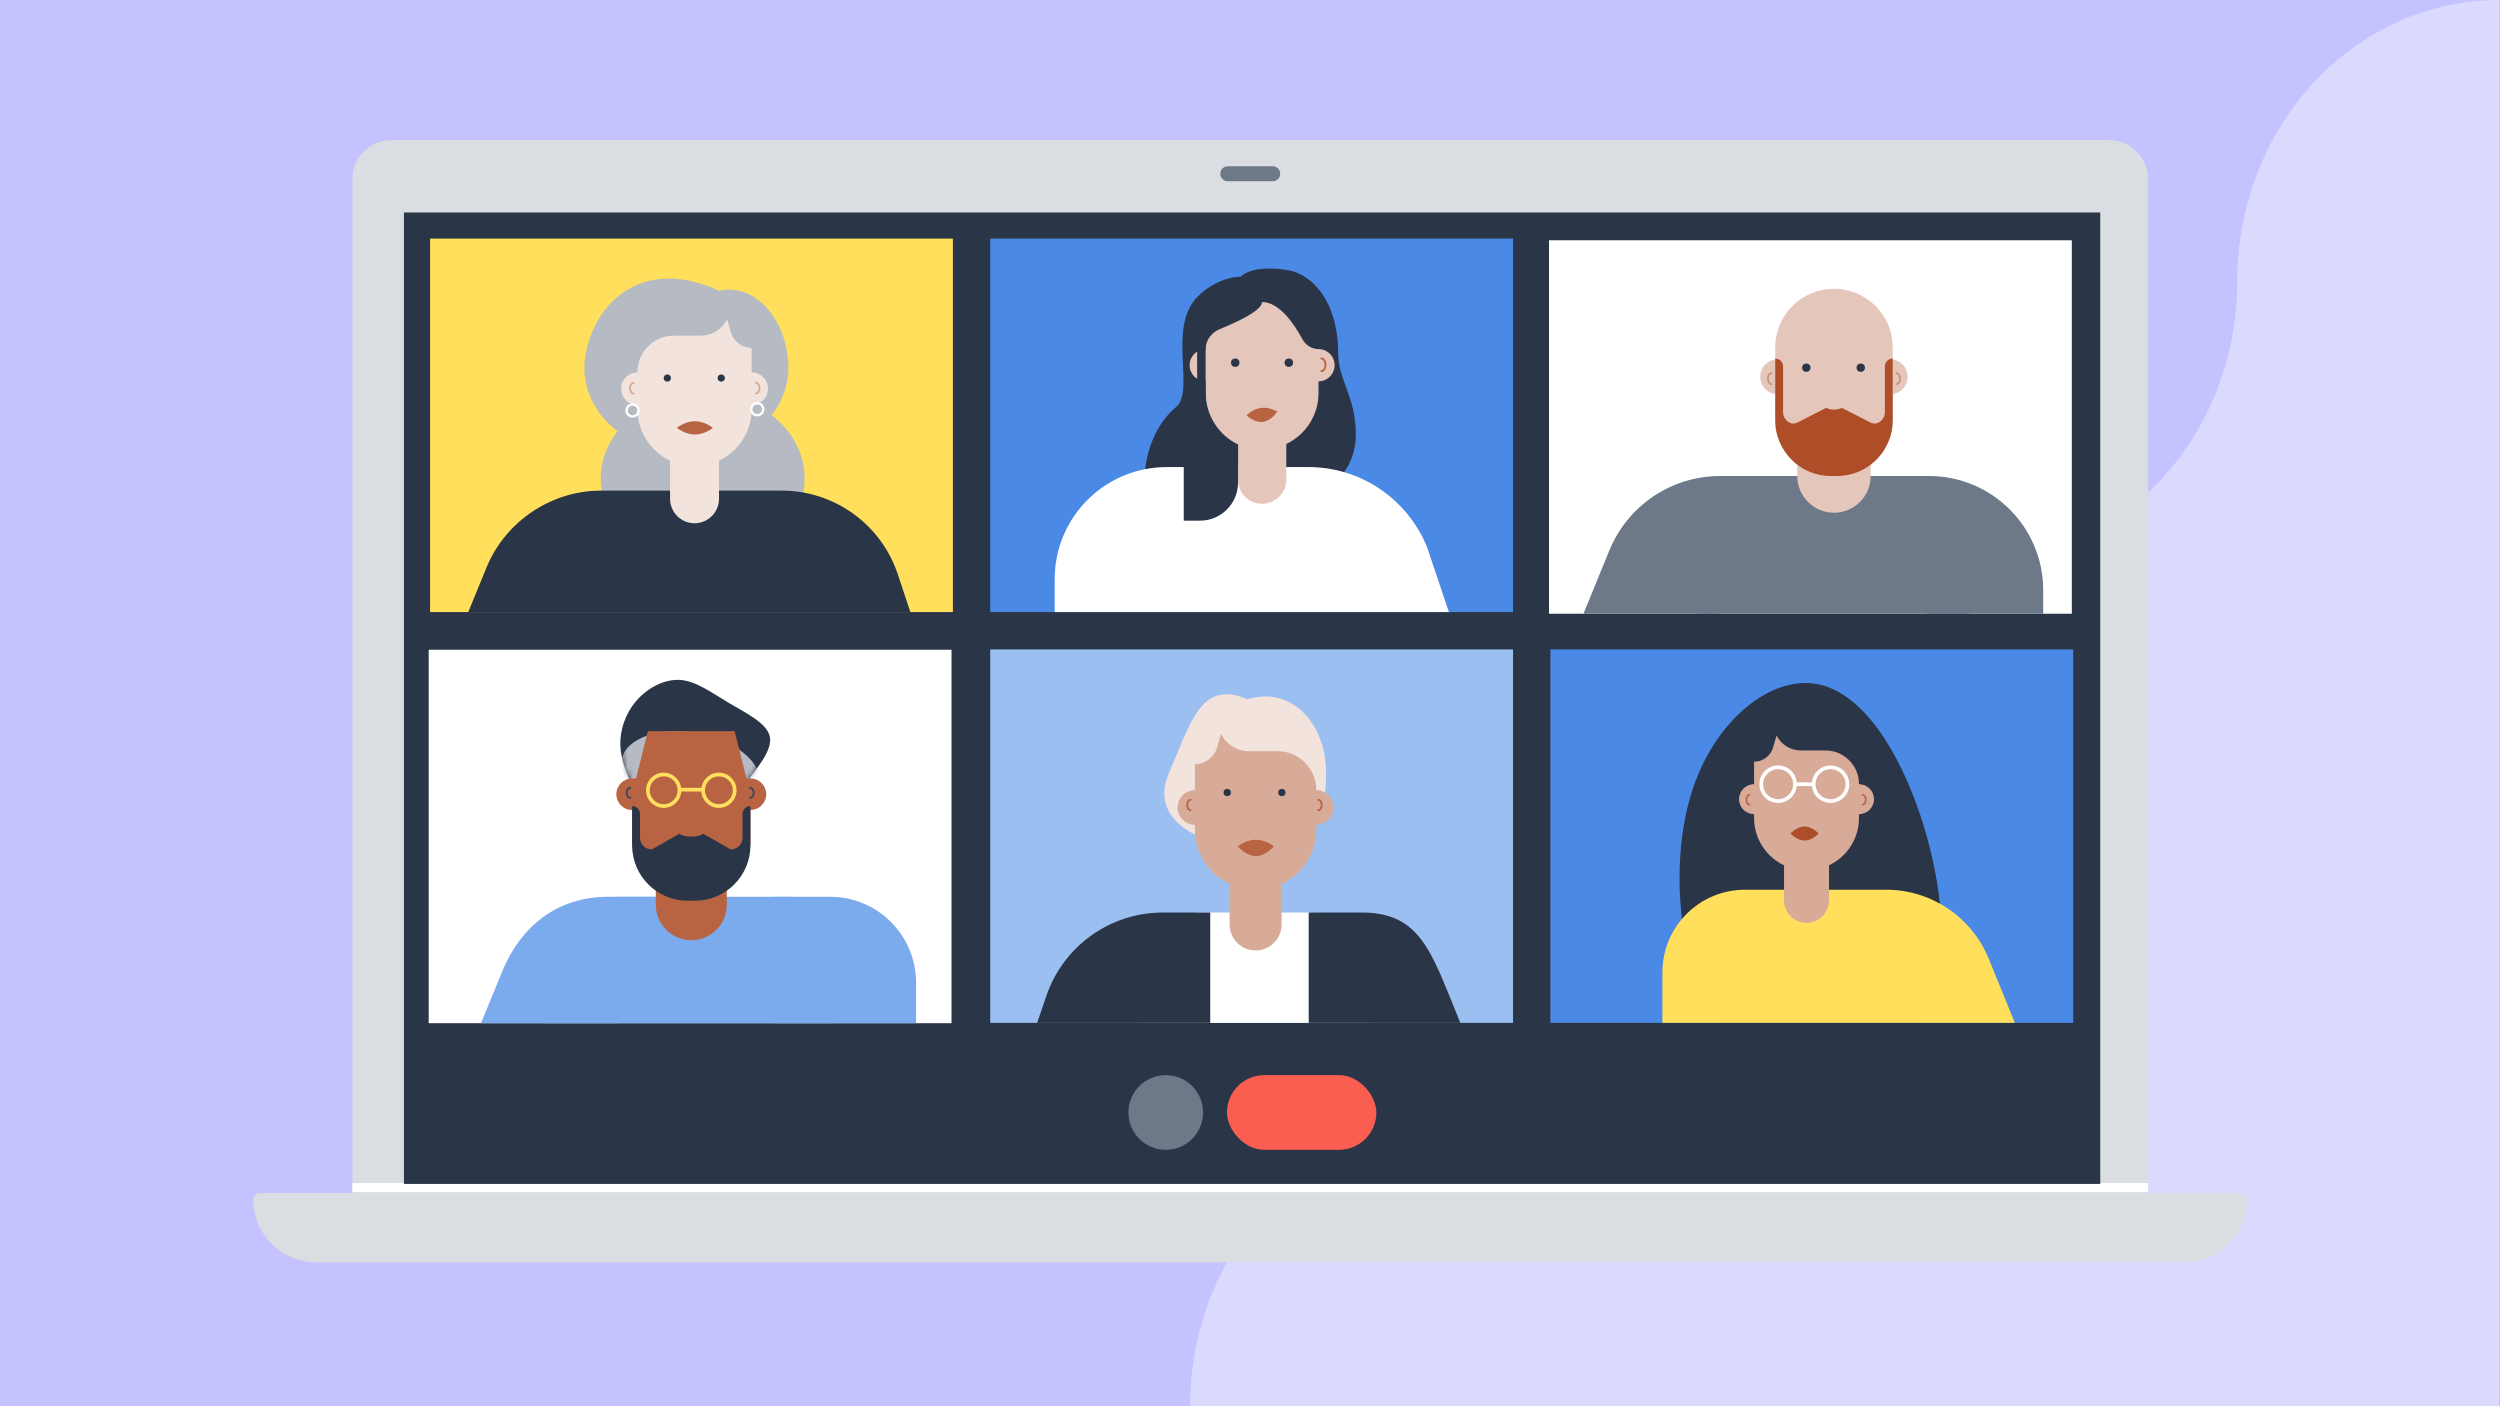 <svg width="464" height="261" viewBox="0 0 464 261" fill="none" xmlns="http://www.w3.org/2000/svg">
<rect x="0" y="0" width="464" height="261" fill="#808080" stroke="none"/>
<g clip-path="url(#clip0_63_2211)">
<rect width="464" height="261" fill="#C4C2FF"/>
<path d="M269.473 208.8C242.639 208.8 220.886 232.171 220.886 261L463.82 261L463.82 -1.87996e-05C436.986 -1.75395e-05 415.233 23.371 415.233 52.2C415.233 81.029 393.48 104.4 366.646 104.4C339.813 104.4 318.06 127.771 318.06 156.6C318.06 185.429 296.307 208.8 269.473 208.8Z" fill="#DADAFF"/>
<path d="M398.684 33.205V223.883H65.407C65.407 223.883 65.408 96.953 65.407 33.174C65.407 29.194 68.633 26 72.612 26H391.479C395.458 26 398.684 29.225 398.684 33.205Z" fill="#DADDE1"/>
<path d="M47 222.59C47 221.944 47.524 221.419 48.171 221.419H415.92C416.567 221.419 417.091 221.944 417.091 222.59V222.59C417.091 229.056 411.849 234.298 405.383 234.298H58.708C52.242 234.298 47 229.056 47 222.59V222.59Z" fill="#DADDE1"/>
<path d="M227.879 32.248H236.211" stroke="#6D7888" stroke-width="2.777" stroke-linecap="round" stroke-linejoin="round"/>
<line x1="398.684" y1="220.423" x2="65.406" y2="220.423" stroke="white" stroke-width="1.68"/>
<rect width="314.834" height="180.301" transform="translate(74.971 39.438)" fill="#2A3647"/>
<circle cx="216.363" cy="206.475" r="6.931" fill="#6D7888"/>
<rect x="227.726" y="199.544" width="27.724" height="13.862" rx="6.931" fill="#FA5E51"/>
<g clip-path="url(#clip1_63_2211)">
<rect width="97.033" height="69.309" transform="translate(79.823 44.29)" fill="#FFDF5C"/>
<path d="M114.6 80.049C110.831 77.143 108.469 72.971 108.469 68.336C108.469 59.556 116.796 46.384 133.449 53.953C140.262 52.439 146.317 59.556 146.317 68.336C146.317 71.558 145.176 74.556 143.215 77.06C146.983 79.966 149.345 84.138 149.345 88.774C149.345 97.553 140.873 104.67 130.421 104.67C119.97 104.67 111.497 97.553 111.497 88.774C111.497 85.552 112.638 82.554 114.6 80.049Z" fill="#B6BBC3"/>
<path d="M180.321 147.83L166.632 106.586C163.541 97.313 154.863 91.058 145.089 91.058H111.514C102.413 91.058 93.837 96.687 90.306 105.308L72.891 147.83H180.321Z" fill="#2A3647"/>
<path d="M139.504 64.566V69.108C141.176 69.108 142.532 70.464 142.532 72.136C142.532 73.808 141.176 75.164 139.504 75.164V75.921C139.504 76.332 139.481 76.738 139.435 77.138C139.012 80.84 136.68 83.963 133.448 85.499V92.574C133.448 95.082 131.415 97.116 128.907 97.116C126.398 97.116 124.365 95.082 124.365 92.574V85.499C121.094 83.945 118.746 80.765 118.364 77.004C118.328 76.648 118.309 76.287 118.309 75.921L118.309 75.164C116.637 75.164 115.281 73.808 115.281 72.136C115.281 70.464 116.637 69.108 118.309 69.108V69.066C118.309 65.327 121.34 62.295 125.08 62.295H130.063C132.138 62.295 134.035 61.123 134.962 59.268L135.644 61.655C136.137 63.378 137.712 64.566 139.504 64.566Z" fill="#F2E3DD"/>
<path d="M117.599 71.047C117.23 71.047 116.932 71.495 116.932 72.048C116.932 72.601 117.23 73.049 117.599 73.049" stroke="#D8AA98" stroke-width="0.347" stroke-linecap="round"/>
<path d="M140.286 71.047C140.654 71.047 140.953 71.495 140.953 72.048C140.953 72.601 140.654 73.049 140.286 73.049" stroke="#D8AA98" stroke-width="0.347" stroke-linecap="round"/>
<path d="M132.312 79.412C132.312 79.412 130.817 80.644 128.974 80.644C127.13 80.644 125.635 79.412 125.635 79.412C125.635 79.412 127.13 78.179 128.974 78.179C130.817 78.179 132.312 79.412 132.312 79.412Z" fill="#B86342"/>
<circle cx="123.854" cy="70.167" r="0.668" fill="#2A3647"/>
<circle cx="133.869" cy="70.167" r="0.668" fill="#2A3647"/>
<path fill-rule="evenodd" clip-rule="evenodd" d="M117.401 77.067C117.892 77.067 118.291 76.668 118.291 76.177C118.291 75.685 117.892 75.287 117.401 75.287C116.909 75.287 116.511 75.685 116.511 76.177C116.511 76.668 116.909 77.067 117.401 77.067ZM117.401 77.512C118.138 77.512 118.736 76.914 118.736 76.177C118.736 75.439 118.138 74.842 117.401 74.842C116.663 74.842 116.065 75.439 116.065 76.177C116.065 76.914 116.663 77.512 117.401 77.512Z" fill="white"/>
<path fill-rule="evenodd" clip-rule="evenodd" d="M140.545 76.844C141.037 76.844 141.436 76.446 141.436 75.954C141.436 75.462 141.037 75.064 140.545 75.064C140.054 75.064 139.655 75.462 139.655 75.954C139.655 76.446 140.054 76.844 140.545 76.844ZM140.545 77.289C141.283 77.289 141.881 76.691 141.881 75.954C141.881 75.216 141.283 74.619 140.545 74.619C139.808 74.619 139.21 75.216 139.21 75.954C139.21 76.691 139.808 77.289 140.545 77.289Z" fill="white"/>
</g>
<g clip-path="url(#clip2_63_2211)">
<rect width="97.033" height="69.309" transform="translate(287.751 120.531)" fill="#4A8AE6"/>
<path d="M314.328 145.984C309.987 158.54 311.35 175.726 316.366 186.094C321.371 196.461 330.041 200.014 338.447 199.784C346.852 199.535 355.004 195.503 358.429 186.592C361.865 177.685 360.575 163.879 356.499 151.573C352.423 139.247 345.573 128.396 337.132 126.94C328.691 125.48 318.657 133.429 314.328 145.984Z" fill="#2A3647"/>
<path d="M323.876 165.132L350.073 165.132C358.448 165.132 365.94 170.202 369.12 177.966L384.784 216.421H308.544V180.463C308.544 171.996 315.408 165.132 323.876 165.132Z" fill="#FFDF5C"/>
<path d="M325.554 141.373V145.546C324.018 145.546 322.772 146.791 322.772 148.328C322.772 149.864 324.018 151.11 325.554 151.11V151.805C325.554 152.184 325.576 152.557 325.618 152.924C326.007 156.325 328.149 159.195 331.118 160.605V167.106C331.118 169.411 332.987 171.279 335.291 171.279C337.596 171.279 339.464 169.411 339.464 167.106V160.605C342.469 159.178 344.627 156.257 344.978 152.801C345.011 152.474 345.028 152.142 345.028 151.805L345.028 151.11C346.565 151.11 347.81 149.864 347.81 148.328C347.81 146.791 346.565 145.546 345.028 145.546V145.507C345.028 142.072 342.243 139.287 338.807 139.287H334.229C332.322 139.287 330.58 138.21 329.727 136.505L329.101 138.698C328.648 140.281 327.201 141.373 325.554 141.373Z" fill="#D8AA98"/>
<path d="M324.728 147.522C324.393 147.522 324.121 147.93 324.121 148.433C324.121 148.936 324.393 149.343 324.728 149.343" stroke="#B86342" stroke-width="0.304" stroke-linecap="round"/>
<path d="M345.676 149.343C346.011 149.343 346.283 148.935 346.283 148.432C346.283 147.929 346.011 147.521 345.676 147.521" stroke="#B86342" stroke-width="0.304" stroke-linecap="round"/>
<path d="M337.541 154.702C337.541 154.702 336.373 156.007 334.931 156.007C333.489 156.007 332.321 154.702 332.321 154.702C332.321 154.702 333.489 153.397 334.931 153.397C336.373 153.397 337.541 154.702 337.541 154.702Z" fill="#AE4E28"/>
<path d="M336.624 145.546H333.147" stroke="white" stroke-width="0.695"/>
<circle r="3.13" transform="matrix(-1 0 0 1 330.017 145.545)" stroke="white" stroke-width="0.695"/>
<circle r="3.13" transform="matrix(-1 0 0 1 339.754 145.545)" stroke="white" stroke-width="0.695"/>
</g>
<g clip-path="url(#clip3_63_2211)">
<rect width="97.033" height="69.309" transform="translate(79.567 120.591)" fill="white"/>
<path d="M146.839 166.441L157.024 197.379C157.19 197.882 157.274 198.408 157.274 198.938V243.274H95.787L95.787 200.937C95.787 199.977 95.982 199.026 96.361 198.138L114.087 166.441H146.839Z" fill="#7BAAED"/>
<path fill-rule="evenodd" clip-rule="evenodd" d="M143.673 219.942L143.673 166.441L154.067 166.441C162.88 166.441 170.024 173.586 170.024 182.399V219.942L170.025 219.942V234.357C170.025 239.296 166.021 243.3 161.081 243.3L125.831 243.301C120.322 243.301 115.857 238.836 115.857 233.328L115.857 219.942L143.673 219.942Z" fill="#7BAAED"/>
<path d="M76.331 221.34H76.35L75.629 223.14C71.759 232.792 78.867 243.3 89.266 243.3H130.498V221.34H101.95L124.815 166.441L112.93 166.441C103.414 166.44 96.658 171.904 93.231 180.27L76.331 221.34Z" fill="#7BAAED"/>
<path d="M117.787 147.007C116.446 143.853 115.241 141.235 115.134 138.387C115.034 135.535 116.036 132.46 118.104 130.073C120.171 127.686 123.293 125.997 126.236 126.197C129.185 126.398 131.948 128.485 135.241 130.439C138.532 132.393 142.353 134.216 142.879 136.716C143.399 139.215 140.625 142.406 138.445 145.325C136.26 148.235 134.671 150.888 132.04 152.871C129.406 154.862 125.74 156.196 123.168 155.02C120.601 153.845 119.128 150.155 117.787 147.007Z" fill="#2A3647"/>
<mask id="mask0_63_2211" style="mask-type:alpha" maskUnits="userSpaceOnUse" x="115" y="126" width="28" height="30">
<path d="M117.786 147.007C116.446 143.853 115.24 141.235 115.133 138.387C115.033 135.535 116.036 132.46 118.103 130.073C120.17 127.686 123.293 125.997 126.236 126.197C129.185 126.398 131.947 128.485 135.24 130.439C138.532 132.393 142.352 134.216 142.879 136.716C143.398 139.215 140.625 142.406 138.444 145.325C136.26 148.235 134.671 150.888 132.039 152.871C129.405 154.862 125.74 156.196 123.167 155.02C120.601 153.845 119.127 150.155 117.786 147.007Z" fill="#2A3647"/>
</mask>
<g mask="url(#mask0_63_2211)">
<ellipse cx="128.178" cy="143.342" rx="13.014" ry="7.374" transform="rotate(10.443 128.178 143.342)" fill="#B6BBC3"/>
</g>
<path d="M139.282 150.337V156.167C139.282 159.173 137.476 161.758 134.89 162.895V167.905C134.89 171.543 131.941 174.493 128.302 174.493C124.664 174.493 121.714 171.543 121.714 167.905V162.895C119.128 161.758 117.322 159.173 117.322 156.167L117.322 150.337C115.705 150.337 114.394 149.026 114.394 147.409C114.394 145.792 115.705 144.481 117.322 144.481H118.054L120.25 135.697H136.354L138.55 144.481H139.282C140.899 144.481 142.21 145.792 142.21 147.409C142.21 149.026 140.899 150.337 139.282 150.337Z" fill="#B86342"/>
<path d="M116.996 146.236C116.613 146.236 116.303 146.65 116.303 147.161C116.303 147.671 116.613 148.085 116.996 148.085" stroke="#3B4656" stroke-width="0.347" stroke-linecap="round"/>
<path d="M139.188 146.236C139.571 146.236 139.881 146.65 139.881 147.161C139.881 147.671 139.571 148.085 139.188 148.085" stroke="#3B4656" stroke-width="0.347" stroke-linecap="round"/>
<path d="M126.316 146.563H130.708M136.355 146.676C136.355 148.293 135.044 149.604 133.427 149.604C131.809 149.604 130.499 148.293 130.499 146.676C130.499 145.059 131.809 143.748 133.427 143.748C135.044 143.748 136.355 145.059 136.355 146.676ZM126.107 146.676C126.107 148.293 124.796 149.604 123.179 149.604C121.562 149.604 120.251 148.293 120.251 146.676C120.251 145.059 121.562 143.748 123.179 143.748C124.796 143.748 126.107 145.059 126.107 146.676Z" stroke="#FFDF5C" stroke-width="0.693"/>
<path d="M120.982 157.656L126.106 154.728C126.838 155.46 129.766 155.46 130.498 154.728L135.622 157.656C136.834 157.656 137.818 156.673 137.818 155.46V151.068C137.818 150.26 138.473 149.604 139.282 149.604V156.887C139.282 162.567 134.677 167.172 128.997 167.172H127.606C121.926 167.172 117.322 162.567 117.322 156.887V149.604C118.13 149.604 118.786 150.26 118.786 151.068V155.46C118.786 156.673 119.769 157.656 120.982 157.656Z" fill="#2A3647"/>
</g>
<g clip-path="url(#clip4_63_2211)">
<rect width="97.033" height="69.309" transform="translate(183.787 44.29)" fill="#4A8AE6"/>
<path d="M222.321 55.012C216.561 60.727 221.899 72.495 218.264 75.563C211.837 80.986 212.373 90.223 212.373 90.223H246.668C246.668 90.223 251.642 87.567 251.642 80.617C251.642 73.64 248.369 70.5 248.369 65.615C248.369 55.743 243.395 50.955 239.207 50.17C236.519 49.666 232.139 49.516 230.306 51.348C230.306 51.348 226.132 51.231 222.321 55.012Z" fill="#2A3647"/>
<path d="M279.78 145.853H195.75L195.75 107.481C195.75 95.998 205.059 86.689 216.543 86.689L242.854 86.688C252.502 86.688 261.194 92.555 264.857 101.538L279.78 145.853Z" fill="white"/>
<path d="M244.718 70.774V72.942C244.718 77.118 242.273 80.722 238.736 82.402V89.017C238.736 91.495 236.728 93.503 234.251 93.503C231.773 93.503 229.782 91.522 229.782 89.045V82.5C226.246 80.82 223.783 77.118 223.783 72.942L223.761 70.719C222.11 70.719 220.793 69.435 220.793 67.783C220.793 66.132 222.11 64.829 223.761 64.829C223.775 63.18 224.82 61.72 226.349 61.101C229.443 59.85 234.233 57.655 234.233 56.059C237.529 56.059 240.313 60.333 241.689 62.901C242.291 64.027 243.441 64.793 244.718 64.793C246.369 64.793 247.708 66.132 247.708 67.783C247.708 69.435 246.369 70.774 244.718 70.774Z" fill="#E5C6BA"/>
<circle cx="229.259" cy="67.316" r="0.785" fill="#2A3647"/>
<circle cx="239.208" cy="67.315" r="0.785" fill="#2A3647"/>
<path d="M237.061 76.399C237.061 76.399 235.969 78.112 234.39 78.303C232.811 78.493 231.343 77.088 231.343 77.088C231.343 77.088 232.497 75.894 234.076 75.704C235.655 75.513 237.061 76.399 237.061 76.399Z" fill="#B86342"/>
<path d="M229.782 89.568C229.782 93.472 226.617 96.636 222.714 96.636L219.703 96.636L219.703 82.5L229.782 82.5L229.782 89.568Z" fill="#2A3647"/>
<path d="M223.761 74.568C223.761 75.334 223.14 75.955 222.374 75.955L222.19 75.955L222.19 64.436L223.761 64.436L223.761 74.568Z" fill="#2A3647"/>
<path d="M245.227 66.53C245.661 66.53 246.013 67.058 246.013 67.708C246.013 68.359 245.661 68.886 245.227 68.886" stroke="#B86342" stroke-width="0.347" stroke-linecap="round"/>
</g>
<g clip-path="url(#clip5_63_2211)">
<rect width="97.033" height="69.309" transform="translate(183.787 120.531)" fill="#9CBFF1"/>
<path d="M264.214 207.435L243.656 169.364H232.996H222.336L201.777 207.435V253.121H264.214V207.435Z" fill="white"/>
<path d="M178.935 229.516L194.211 184.819C197.37 175.575 206.058 169.364 215.826 169.364H224.62V256.166C224.62 260.371 221.211 263.781 217.006 263.781H203.3L203.3 287.385C189.843 287.385 178.935 276.476 178.935 263.019L178.935 229.516Z" fill="#2A3647"/>
<path d="M287.057 229.516L268.877 184.501C265.127 175.343 262.461 169.364 252.793 169.364H242.894V256.166C242.894 260.371 246.303 263.781 250.509 263.781H262.692V287.385C276.148 287.385 287.057 276.476 287.057 263.019V229.516Z" fill="#2A3647"/>
<path d="M246.123 143.444C246.123 157.097 239.596 157.097 231.545 157.097C223.494 157.097 213.001 152.528 216.968 143.444C220.935 134.36 222.799 125.979 231.545 129.791C239.644 127.25 246.123 134.235 246.123 143.444Z" fill="#F2E3DD"/>
<path d="M221.778 141.831V146.656C220.002 146.656 218.562 148.096 218.562 149.873C218.562 151.649 220.002 153.089 221.778 153.089V153.893C221.778 153.893 221.778 153.893 221.778 153.893C221.778 154.33 221.803 154.762 221.852 155.186C222.302 159.119 224.778 162.437 228.211 164.068V171.584C228.211 174.248 230.372 176.409 233.036 176.409C235.701 176.409 237.861 174.248 237.861 171.584V164.068C241.335 162.417 243.83 159.039 244.236 155.044C244.274 154.666 244.294 154.282 244.294 153.893C244.294 153.893 244.294 153.893 244.294 153.893L244.294 153.089C246.07 153.089 247.51 151.649 247.51 149.873C247.51 148.096 246.07 146.656 244.294 146.656V146.611C244.294 142.639 241.074 139.419 237.102 139.419H231.808C229.604 139.419 227.589 138.174 226.603 136.203L225.879 138.739C225.356 140.569 223.682 141.831 221.778 141.831Z" fill="#D8AA98"/>
<path d="M244.665 150.378C245.021 150.378 245.31 149.945 245.31 149.411C245.31 148.877 245.021 148.444 244.665 148.444" stroke="#B86342" stroke-width="0.338" stroke-linecap="round"/>
<path d="M220.982 148.445C220.626 148.445 220.337 148.877 220.337 149.411C220.337 149.945 220.626 150.378 220.982 150.378" stroke="#B86342" stroke-width="0.338" stroke-linecap="round"/>
<path d="M236.426 157.07C236.426 157.07 234.929 158.894 233.082 158.894C231.235 158.894 229.738 157.07 229.738 157.07C229.738 157.07 231.235 155.854 233.082 155.854C234.929 155.854 236.426 157.07 236.426 157.07Z" fill="#B86342"/>
<circle cx="227.773" cy="147.094" r="0.676" fill="#2A3647"/>
<circle cx="237.915" cy="147.094" r="0.676" fill="#2A3647"/>
</g>
<g clip-path="url(#clip6_63_2211)">
<rect width="97.033" height="69.309" transform="matrix(-1 0 0 1 384.529 44.594)" fill="white"/>
<path d="M368.32 122.413L358.1 88.349H340.387H322.674L312.455 122.413V169.421H340.387H368.32V122.413Z" fill="#6D7888"/>
<path d="M306.741 143.533L281.796 143.533L298.676 102.201C302.098 93.821 310.218 88.35 319.231 88.35L329.486 88.35L306.741 143.533Z" fill="#6D7888"/>
<path d="M357.418 142.852L379.219 142.852L379.219 109.545C379.219 97.839 369.729 88.349 358.024 88.349L357.418 88.349L357.418 142.852Z" fill="#6D7888"/>
<path fill-rule="evenodd" clip-rule="evenodd" d="M329.486 78.424V73.137C327.911 72.917 326.699 71.564 326.699 69.928C326.699 68.293 327.911 66.94 329.486 66.72V64.405C329.486 58.44 334.422 53.604 340.387 53.604C346.352 53.604 351.287 58.44 351.287 64.405V66.722C352.855 66.948 354.061 68.297 354.061 69.928C354.061 71.559 352.855 72.909 351.287 73.135V78.424C351.287 81.285 349.617 83.757 347.199 84.918V88.349C347.199 92.112 344.149 95.162 340.386 95.162C336.624 95.162 333.574 92.112 333.574 88.349V84.918C331.155 83.757 329.486 81.285 329.486 78.424Z" fill="#E5C6BA"/>
<path d="M328.806 69.273C328.43 69.273 328.125 69.73 328.125 70.295C328.125 70.859 328.43 71.317 328.806 71.317" stroke="#CB8E75" stroke-width="0.304" stroke-linecap="round"/>
<path d="M351.97 71.316C352.346 71.316 352.651 70.859 352.651 70.294C352.651 69.73 352.346 69.272 351.97 69.272" stroke="#CB8E75" stroke-width="0.304" stroke-linecap="round"/>
<path d="M332.42 78.558C332.863 78.707 333.337 78.561 333.753 78.348L338.933 75.695C339.778 76.127 340.995 76.127 341.84 75.695L347.02 78.348C347.436 78.561 347.91 78.707 348.353 78.558C349.214 78.266 349.834 77.451 349.834 76.492V68.001C349.834 67.198 350.484 66.548 351.287 66.548V78.022C351.287 83.725 346.664 88.349 340.96 88.349H339.813C334.11 88.349 329.486 83.725 329.486 78.022V66.548C330.289 66.548 330.939 67.198 330.939 68.001V76.492C330.939 77.451 331.559 78.266 332.42 78.558Z" fill="#AE4E28"/>
<circle cx="335.25" cy="68.242" r="0.777" fill="#2A3647"/>
<circle cx="345.355" cy="68.242" r="0.777" fill="#2A3647"/>
</g>
</g>
<defs>
<clipPath id="clip0_63_2211">
<rect width="464" height="261" fill="white"/>
</clipPath>
<clipPath id="clip1_63_2211">
<rect width="97.033" height="69.309" fill="white" transform="translate(79.823 44.29)"/>
</clipPath>
<clipPath id="clip2_63_2211">
<rect width="97.033" height="69.309" fill="white" transform="translate(287.751 120.531)"/>
</clipPath>
<clipPath id="clip3_63_2211">
<rect width="97.033" height="69.309" fill="white" transform="translate(79.567 120.591)"/>
</clipPath>
<clipPath id="clip4_63_2211">
<rect width="97.033" height="69.309" fill="white" transform="translate(183.787 44.29)"/>
</clipPath>
<clipPath id="clip5_63_2211">
<rect width="97.033" height="69.309" fill="white" transform="translate(183.787 120.531)"/>
</clipPath>
<clipPath id="clip6_63_2211">
<rect width="97.033" height="69.309" fill="white" transform="matrix(-1 0 0 1 384.529 44.594)"/>
</clipPath>
</defs>
</svg>
